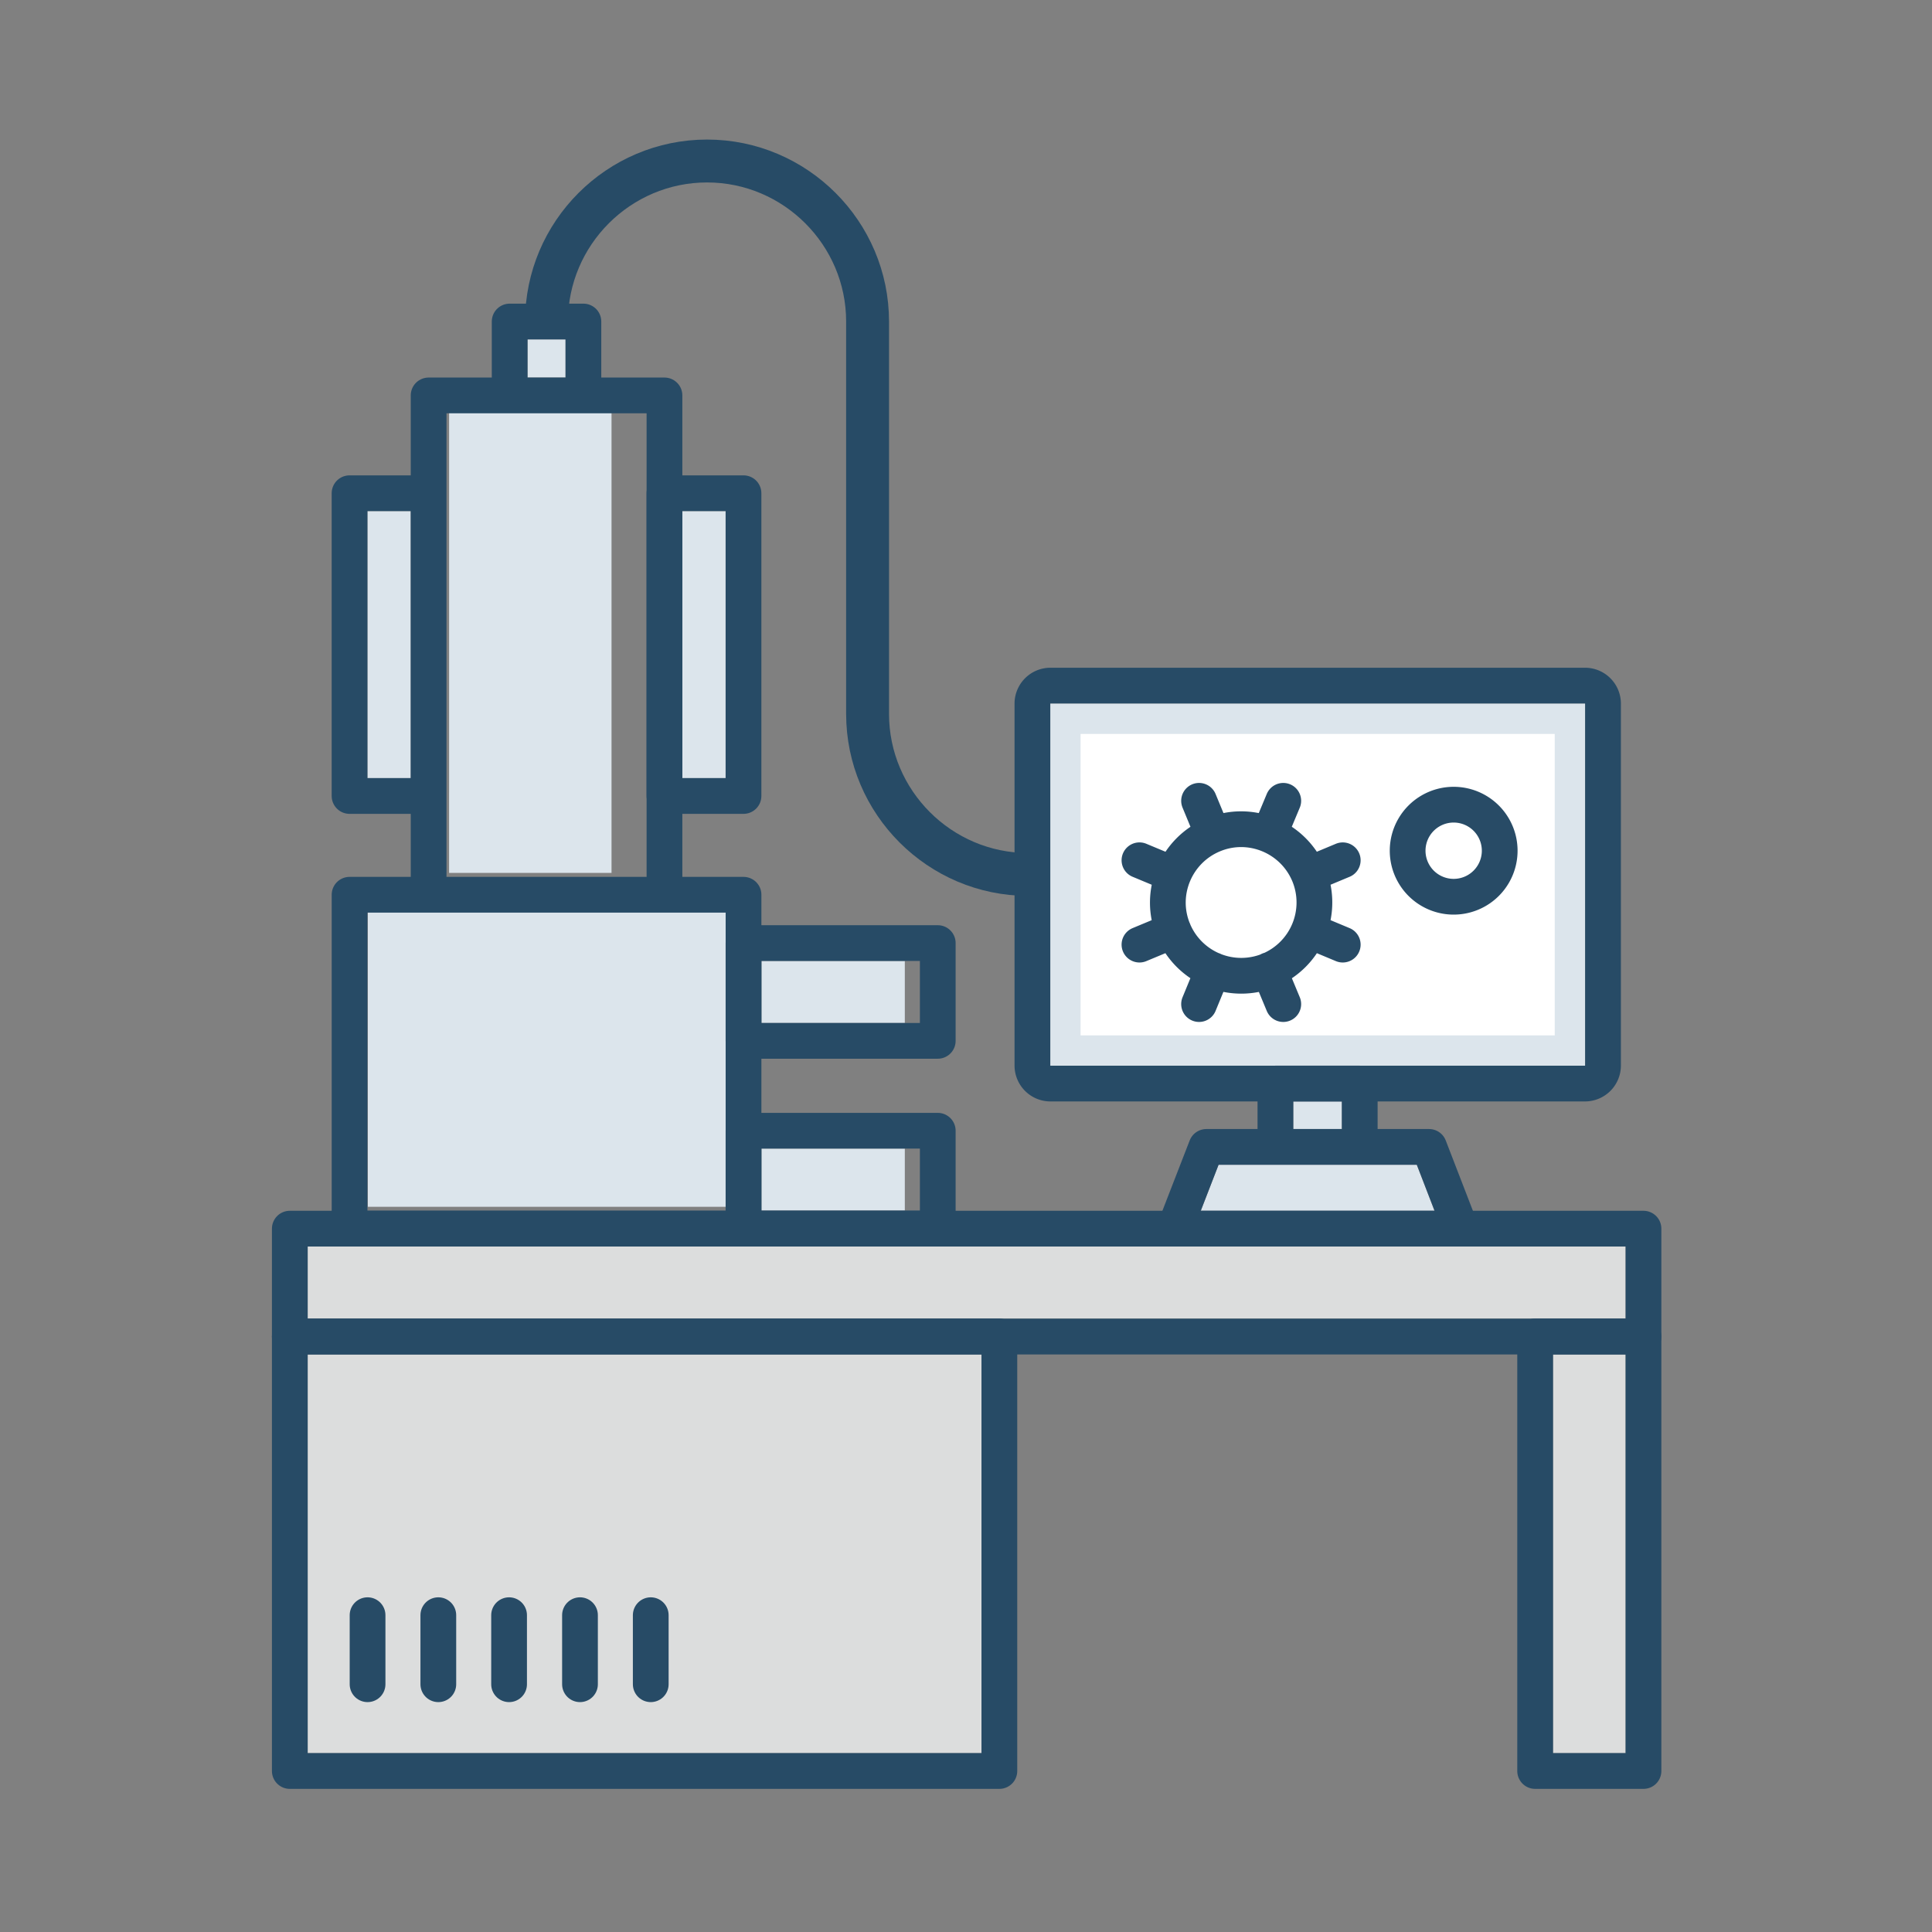 <svg width="120" height="120" viewBox="0 0 120 120" fill="none" xmlns="http://www.w3.org/2000/svg"><rect x="0" y="0" width="120" height="120" fill="#808080" stroke="none"/><path d="M89.1 75.205H74.584l1.1-2.86H88l1.101 2.86zm-5.753-6.795h-3.02v1.714h3.02V68.41zm15.111-24.717H65.234v22.499h33.224V43.693z" fill="#DCE5EC"/><path d="M96.567 45.586h-29.45V64.31h29.45V45.586z" fill="#fff"/><path d="M56.2 59.685h-8.91v3.854h8.91v-3.854zm0 11.657h-8.91v3.853h8.91v-3.853zM45.07 31.744h-2.69V48.33h2.69V31.744zM35.127 21.08h-2.362v2.37h2.362v-2.37zm-9.615 10.664h-2.69V48.33h2.69V31.744zm2.382 17.483V25.629h10.089v28.587h-10.09v-4.99zm-5.045 7.232H45.27v18.498H22.848V56.459z" fill="#DCE5EC"/><path d="M19.11 77.424h81.861v4.475H19.11v-4.475zm41.854 6.696H19.11v24.77h41.854V84.12zm40.006 0h-4.51v24.77h4.51V84.12z" fill="#DCDDDD"/><path d="M98.447 42.584H65.245a1.12 1.12 0 00-1.12 1.121v22.476c0 .62.501 1.121 1.12 1.121h33.202a1.12 1.12 0 001.12-1.121V43.705a1.12 1.12 0 00-1.12-1.121z" stroke="#274B66" stroke-width="2.22" stroke-linecap="round" stroke-linejoin="round"/><path d="M84.456 67.3h-5.238v3.934h5.238v-3.933zm6.268 9.015H72.958l1.971-5.079h13.833l1.962 5.079z" stroke="#274B66" stroke-width="2.22" stroke-linecap="round" stroke-linejoin="round"/><path d="M102.08 76.314H18v6.704h84.08v-6.704z" stroke="#274B66" stroke-width="2.22" stroke-linecap="round" stroke-linejoin="round"/><path d="M62.073 83.01H18V110h44.073V83.01zm40.007 0h-6.73V110h6.73V83.01zM41.27 24.56H26.622v31.014h14.65V24.56zm-5.034-4.59h-4.58v4.59h4.58v-4.59zm9.944 35.604H21.712v20.732h24.47V55.574zM26.621 30.635h-4.91V49.44h4.91V30.635z" stroke="#274B66" stroke-width="2.22" stroke-linecap="round" stroke-linejoin="round"/><path d="M46.18 30.635h-4.91V49.44h4.91V30.635zm12.066 27.941H46.18v6.073h12.066v-6.073zm0 11.656H46.18v6.073h12.066v-6.073z" stroke="#274B66" stroke-width="2.22" stroke-linecap="round" stroke-linejoin="round"/><path d="M33.946 19.97c0-5.486 4.484-9.97 9.97-9.97 5.488 0 9.971 4.484 9.971 9.97v24.372c0 5.487 4.484 9.971 9.97 9.971" stroke="#274B66" stroke-width="2.664" stroke-linejoin="round"/><path d="M90.29 55.698a2.859 2.859 0 100-5.718 2.859 2.859 0 000 5.718zm-8.995-1.385a4.56 4.56 0 01-2.459 5.949 4.56 4.56 0 01-5.949-2.46c-.967-2.317.142-4.98 2.46-5.948 2.317-.968 4.98.142 5.948 2.46zm-6.819-4.573l.87 2.104m3.481 8.408l.879 2.113m3.694-8.931l-2.105.879m-8.408 3.48l-2.113.879m12.626 0l-2.105-.879m-8.408-3.48l-2.113-.88m3.702 8.932l.87-2.113m3.481-8.408l.879-2.104" stroke="#284B66" stroke-width="2.22" stroke-linecap="round" stroke-linejoin="round"/><path d="M22.83 100.322v4.289m4.395-4.289v4.289m4.395-4.289v4.289m4.404-4.289v4.289m4.395-4.289v4.289" stroke="#274B66" stroke-width="2.22" stroke-linecap="round" stroke-linejoin="round"/></svg>